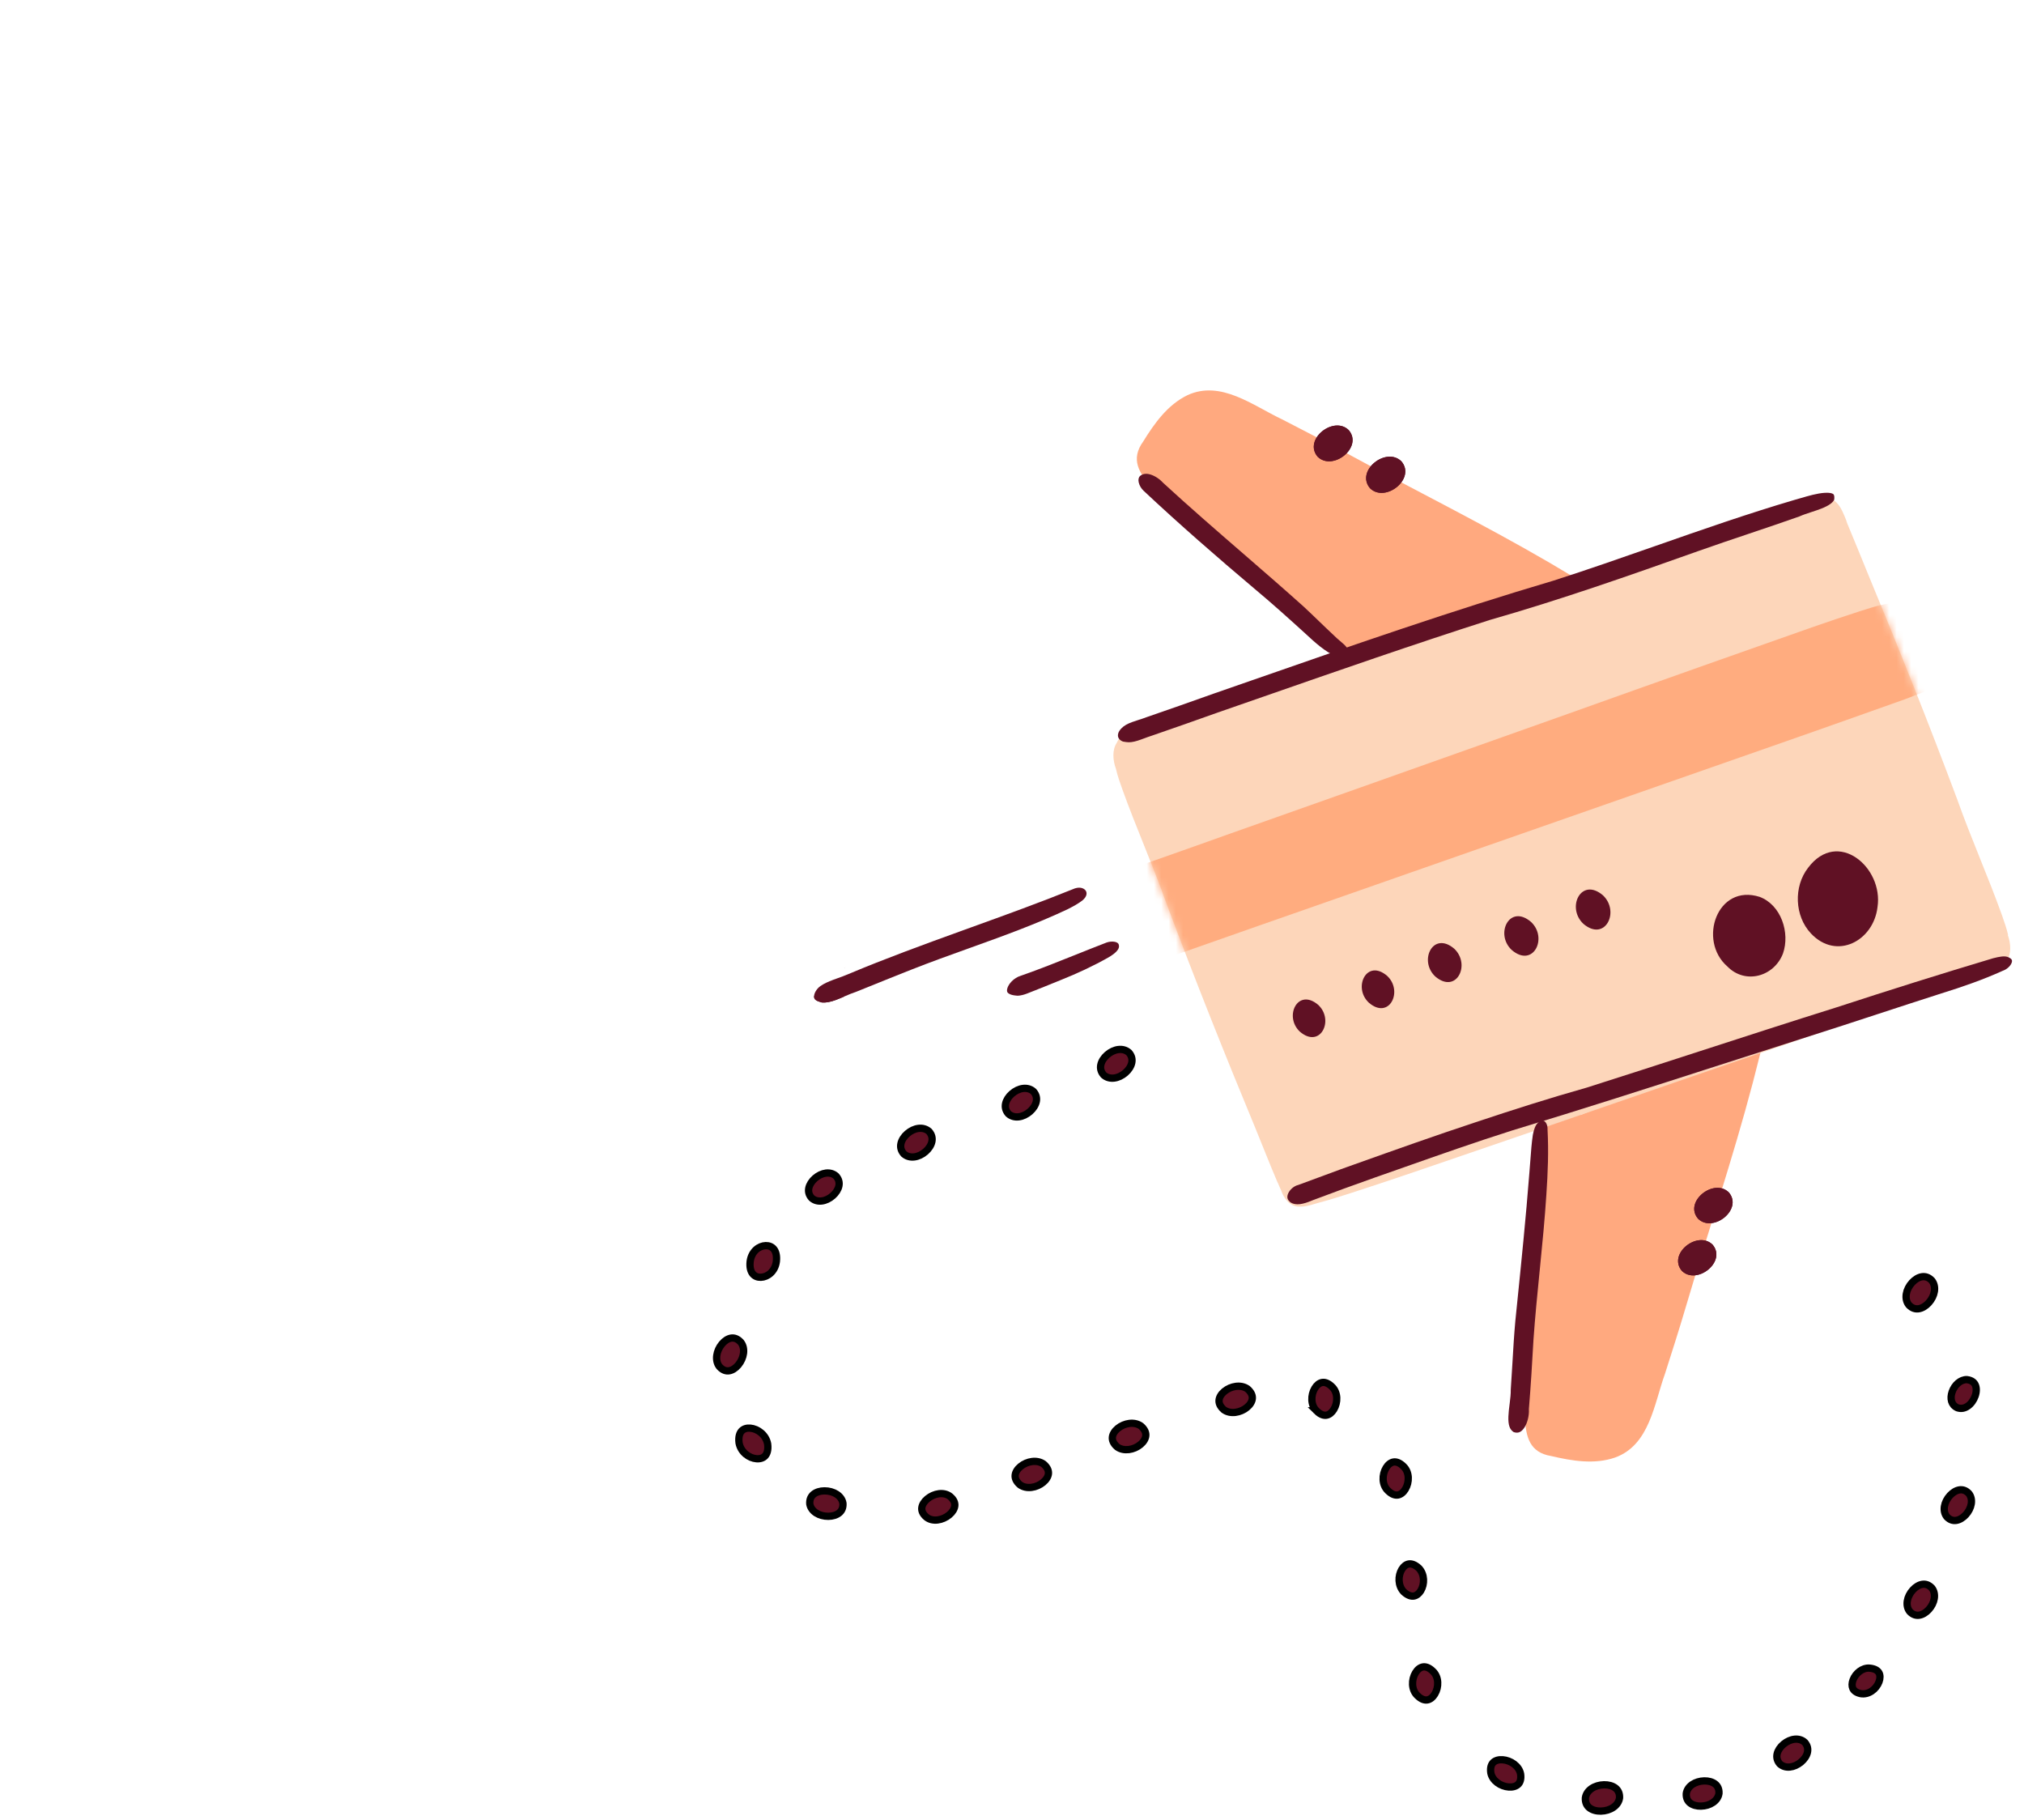 <svg width="278" height="250" viewBox="0 0 278 250" fill="none" xmlns="http://www.w3.org/2000/svg">
<g clip-path="url(#clip0_2593_4531)">
<path d="M219.897 81.672C220.487 82.058 221.035 82.932 220.365 83.501C218.739 84.497 215.081 82.729 212.744 81.692C210.834 83.663 205.53 85.492 203.945 86.285C199.982 87.992 196.71 89.354 192.951 90.918C193.784 91.731 194.597 92.544 195.389 93.418C196.304 94.556 196.609 96.039 196.914 97.421C196.141 97.421 195.328 97.381 194.556 97.218C191.833 96.669 189.862 94.637 187.911 92.829C182.77 88.134 177.405 83.725 172.263 79.01C167.671 74.864 162.509 71.369 158.201 66.918C156.433 64.968 155.254 63.078 157.022 60.639C158.566 58.139 160.375 55.599 163.098 54.278C167.671 52.165 172.08 55.701 176.084 57.591C178.888 59.054 181.713 60.476 184.497 62.001C193.947 67.142 203.62 71.918 212.927 77.343C215.508 78.888 217.56 80.046 219.938 81.672H219.897Z" fill="#FFA97F"/>
<path d="M242.657 140.645C242.799 139.955 242.576 138.938 241.702 139.02C239.853 139.467 238.511 143.308 237.597 145.685C234.854 145.645 229.814 148.104 228.127 148.652C224.124 150.258 220.832 151.599 217.072 153.143C217.092 151.985 217.072 150.827 217.031 149.668C216.869 148.205 216.036 146.945 215.284 145.767C214.735 146.336 214.186 146.905 213.76 147.575C212.215 149.872 212.276 152.717 212.154 155.379C211.849 162.329 211.158 169.258 210.854 176.208C210.549 182.386 209.35 188.523 209.451 194.701C209.573 197.343 210.081 199.497 213.048 199.985C215.914 200.655 218.982 201.184 221.848 200.188C226.583 198.461 227.192 192.832 228.696 188.666C229.651 185.658 230.627 182.65 231.521 179.602C234.569 169.279 238.024 159.077 240.767 148.652C241.499 145.746 242.149 143.47 242.657 140.625V140.645Z" fill="#FFA97F"/>
<path d="M273.607 133.513C273.607 133.513 273.648 133.513 273.871 133.452C273.587 133.533 273.262 133.574 272.957 133.574C273.038 133.574 273.119 133.574 273.201 133.574C273.323 133.574 273.465 133.533 273.587 133.513H273.607ZM275.761 128.391C276.188 129.529 276.31 130.993 275.619 132.009C275.619 132.049 275.578 132.09 275.578 132.11C275.436 132.415 275.213 132.679 274.948 132.883C274.623 133.147 274.278 133.309 273.892 133.431C273.932 133.431 273.953 133.431 273.993 133.411C273.688 133.492 273.404 133.614 273.099 133.736C272.733 133.858 272.388 133.98 272.022 134.122C271.006 134.488 270.01 134.854 269.014 135.22C266.373 136.175 263.731 137.109 261.089 138.004C254.606 140.239 248.124 142.454 241.641 144.689C235.138 146.925 228.656 149.14 222.153 151.396C215.792 153.59 209.431 155.785 203.05 157.96C197.279 159.931 191.507 161.943 185.716 163.812C184.192 164.3 182.688 164.788 181.347 165.133C180.412 165.377 179.396 165.804 178.4 165.722C178.4 165.722 178.298 165.722 178.258 165.722C178.217 165.722 178.156 165.722 178.115 165.702C176.998 165.499 176.307 164.503 175.961 163.487C175.819 163.162 175.657 162.837 175.535 162.512C175.494 162.41 175.453 162.349 175.433 162.308C174.397 159.89 173.482 157.512 172.486 155.094C168.239 144.852 164.134 134.569 160.253 124.185C158.363 118.861 156.046 113.679 154.136 108.354C153.851 107.521 153.486 106.566 153.282 105.611C152.856 104.473 152.713 102.989 153.425 101.973C153.425 101.933 153.445 101.892 153.465 101.872C153.608 101.567 153.831 101.303 154.095 101.099C154.664 100.632 155.355 100.449 156.087 100.429C156.005 100.429 155.924 100.429 155.843 100.429C155.721 100.429 155.579 100.469 155.457 100.49C155.457 100.49 155.436 100.49 155.152 100.571C155.436 100.49 155.701 100.368 155.985 100.266C156.351 100.144 156.696 100.022 157.062 99.88C158.058 99.514 159.074 99.149 160.07 98.783C162.712 97.828 165.353 96.893 167.995 95.999C174.478 93.763 180.961 91.548 187.443 89.313C193.946 87.078 200.429 84.862 206.932 82.607C213.292 80.412 219.653 78.217 226.034 76.043C231.805 74.072 237.577 72.06 243.368 70.19C244.893 69.702 246.396 69.215 247.738 68.869C248.937 68.544 250.298 67.934 251.517 68.503C251.578 68.524 251.639 68.564 251.7 68.605C251.741 68.605 251.761 68.646 251.802 68.666C251.843 68.686 251.863 68.707 251.904 68.727C251.944 68.747 251.965 68.768 252.005 68.808C252.026 68.808 252.046 68.849 252.066 68.869C252.107 68.889 252.127 68.93 252.168 68.951C252.188 68.951 252.208 68.991 252.229 69.011C252.879 69.641 253.225 70.597 253.57 71.43C253.611 71.592 253.672 71.755 253.733 71.918C254.728 74.275 255.643 76.591 256.618 78.949C260.865 89.191 264.97 99.474 268.852 109.858C270.742 115.182 273.058 120.364 274.969 125.689C275.253 126.542 275.619 127.497 275.822 128.452L275.761 128.391Z" fill="#FDD6BA"/>
<mask id="mask0_2593_4531" style="mask-type:luminance" maskUnits="userSpaceOnUse" x="152" y="68" width="125" height="98">
<path d="M273.607 133.513C273.607 133.513 273.648 133.513 273.871 133.452C273.587 133.533 273.262 133.574 272.957 133.574C273.038 133.574 273.119 133.574 273.201 133.574C273.323 133.574 273.465 133.533 273.587 133.513H273.607ZM275.761 128.391C276.188 129.529 276.31 130.993 275.619 132.009C275.619 132.049 275.578 132.09 275.578 132.11C275.436 132.415 275.213 132.679 274.948 132.883C274.623 133.147 274.278 133.309 273.892 133.431C273.932 133.431 273.953 133.431 273.993 133.411C273.688 133.492 273.404 133.614 273.099 133.736C272.733 133.858 272.388 133.98 272.022 134.122C271.006 134.488 270.01 134.854 269.014 135.22C266.373 136.175 263.731 137.109 261.089 138.004C254.606 140.239 248.124 142.454 241.641 144.689C235.138 146.925 228.656 149.14 222.153 151.396C215.792 153.59 209.431 155.785 203.05 157.96C197.279 159.931 191.507 161.943 185.716 163.812C184.192 164.3 182.688 164.788 181.347 165.133C180.412 165.377 179.396 165.804 178.4 165.722C178.4 165.722 178.298 165.722 178.258 165.722C178.217 165.722 178.156 165.722 178.115 165.702C176.998 165.499 176.307 164.503 175.961 163.487C175.819 163.162 175.657 162.837 175.535 162.512C175.494 162.41 175.453 162.349 175.433 162.308C174.397 159.89 173.482 157.512 172.486 155.094C168.239 144.852 164.134 134.569 160.253 124.185C158.363 118.861 156.046 113.679 154.136 108.354C153.851 107.521 153.486 106.566 153.282 105.611C152.856 104.473 152.713 102.989 153.425 101.973C153.425 101.933 153.445 101.892 153.465 101.872C153.608 101.567 153.831 101.303 154.095 101.099C154.664 100.632 155.355 100.449 156.087 100.429C156.005 100.429 155.924 100.429 155.843 100.429C155.721 100.429 155.579 100.469 155.457 100.49C155.457 100.49 155.436 100.49 155.152 100.571C155.436 100.49 155.701 100.368 155.985 100.266C156.351 100.144 156.696 100.022 157.062 99.88C158.058 99.514 159.074 99.149 160.07 98.783C162.712 97.828 165.353 96.893 167.995 95.999C174.478 93.763 180.961 91.548 187.443 89.313C193.946 87.078 200.429 84.862 206.932 82.607C213.292 80.412 219.653 78.217 226.034 76.043C231.805 74.072 237.577 72.06 243.368 70.19C244.893 69.702 246.396 69.215 247.738 68.869C248.937 68.544 250.298 67.934 251.517 68.503C251.578 68.524 251.639 68.564 251.7 68.605C251.741 68.605 251.761 68.646 251.802 68.666C251.843 68.686 251.863 68.707 251.904 68.727C251.944 68.747 251.965 68.768 252.005 68.808C252.026 68.808 252.046 68.849 252.066 68.869C252.107 68.889 252.127 68.93 252.168 68.951C252.188 68.951 252.208 68.991 252.229 69.011C252.879 69.641 253.225 70.597 253.57 71.43C253.611 71.592 253.672 71.755 253.733 71.918C254.728 74.275 255.643 76.591 256.618 78.949C260.865 89.191 264.97 99.474 268.852 109.858C270.742 115.182 273.058 120.364 274.969 125.689C275.253 126.542 275.619 127.497 275.822 128.452L275.761 128.391Z" fill="white"/>
</mask>
<g mask="url(#mask0_2593_4531)">
<path d="M266.658 91.955C266.8 92.503 266.658 93.072 266.373 93.54C265.967 94.231 265.316 94.637 264.585 94.921C264.138 95.084 263.691 95.247 263.264 95.409C262.146 95.877 260.988 96.283 259.829 96.689C258.082 97.32 256.314 97.929 254.566 98.559C250.908 99.86 247.25 101.14 243.592 102.42C237.069 104.696 230.526 106.993 224.002 109.269C217.316 111.606 210.631 113.943 203.945 116.28C197.056 118.698 190.167 121.096 183.278 123.514C176.551 125.872 169.825 128.208 163.098 130.586C162.123 130.932 161.127 131.257 160.131 131.623C159.887 131.724 159.623 131.805 159.359 131.866C159.156 131.907 158.932 131.927 158.729 131.927C158.302 131.927 157.875 131.846 157.51 131.643C156.92 131.338 156.392 130.708 156.392 130.017C156.392 128.96 156.981 128.087 157.875 127.558C158.201 127.375 158.526 127.233 158.871 127.131C158.973 127.091 159.095 127.07 159.196 127.03C158.18 126.461 157.713 124.733 157.815 123.372C157.144 123.616 156.494 123.839 155.823 124.083H155.782C155.782 124.083 155.62 124.164 155.518 124.185C155.518 124.185 155.498 124.185 155.478 124.185C155.457 124.185 155.437 124.185 155.417 124.205C155.152 124.327 154.868 124.408 154.583 124.469C154.4 124.51 154.197 124.53 154.014 124.53C153.567 124.53 153.12 124.429 152.734 124.225C152.124 123.921 151.637 123.291 151.637 122.579C151.637 121.827 151.962 121.157 152.511 120.629C152.978 120.181 153.628 119.816 154.299 119.694C154.726 119.551 155.132 119.389 155.538 119.247C156.941 118.759 158.363 118.251 159.765 117.763C162.875 116.666 165.984 115.568 169.093 114.451C175.21 112.276 181.347 110.122 187.464 107.948C193.743 105.712 200.023 103.497 206.302 101.262C212.46 99.088 218.597 96.893 224.754 94.698C230.648 92.605 236.541 90.512 242.434 88.439C246.722 86.915 251.01 85.391 255.338 83.989C256.517 83.623 257.696 83.216 258.773 83.013C259.078 82.952 259.382 82.891 259.606 82.871C259.87 82.85 260.134 82.83 260.398 82.85C260.724 82.85 261.069 82.932 261.354 83.094C261.902 83.379 262.166 83.887 262.126 84.496C262.105 85.005 261.74 85.492 261.374 85.817C261.333 85.838 261.313 85.878 261.272 85.899C261.394 86.183 261.476 86.488 261.577 86.772C261.841 87.463 262.085 88.175 262.451 88.825C262.857 89.516 262.837 90.268 262.593 90.939C262.918 90.837 263.223 90.715 263.548 90.613C264.707 90.248 266.332 90.573 266.658 91.914V91.955Z" fill="#FFAC7F"/>
</g>
<path d="M178.543 141.702C176.308 139.609 178.258 135.626 181.063 138.024C183.298 140.117 181.347 144.1 178.543 141.702Z" fill="#601124"/>
<path d="M188.013 137.719C185.777 135.626 187.728 131.623 190.533 134.041C192.768 136.134 190.817 140.137 188.013 137.719Z" fill="#601124"/>
<path d="M197.137 134.122C194.82 131.948 196.832 127.822 199.738 130.302C202.055 132.476 200.043 136.601 197.137 134.122Z" fill="#601124"/>
<path d="M207.643 130.485C205.286 128.29 207.338 124.104 210.285 126.624C212.642 128.818 210.59 133.005 207.643 130.485Z" fill="#601124"/>
<path d="M217.479 126.888C215.102 124.652 217.174 120.425 220.162 122.966C222.539 125.201 220.466 129.428 217.479 126.888Z" fill="#601124"/>
<path d="M237.252 132.74C233.168 129.184 235.85 121.319 241.703 123.189C244.649 124.307 245.889 128.127 244.893 130.972C243.674 134.142 239.711 135.26 237.252 132.74Z" fill="#601124"/>
<path d="M248.734 128.209C246.478 125.811 246.336 121.767 248.348 119.186C252.412 113.78 258.712 119.125 257.879 124.591C257.33 129.245 252.25 131.948 248.734 128.209Z" fill="#601124"/>
<path d="M111.816 136.803C111.844 136.395 112.143 135.835 112.673 135.443C113.177 135.093 113.76 134.835 114.429 134.583C114.623 134.51 114.832 134.436 115.049 134.358C115.54 134.182 116.071 133.991 116.557 133.777C121.63 131.648 126.784 129.763 131.958 127.892L133.259 127.421C138.071 125.683 142.895 123.94 147.648 122.017C148.483 121.757 148.973 122.084 149.141 122.358C149.281 122.586 149.381 123.092 148.655 123.688C148.095 124.124 147.413 124.487 146.663 124.873C142.248 126.958 137.716 128.584 133.131 130.23C130.466 131.187 127.783 132.15 125.095 133.213C123.134 133.987 121.185 134.775 119.232 135.564C118.683 135.786 118.133 136.008 117.583 136.229C117.081 136.392 116.588 136.6 116.132 136.797L115.97 136.867C115.944 136.878 115.918 136.89 115.892 136.901C115.502 137.069 115.137 137.225 114.77 137.358C114.057 137.617 113.44 137.747 112.86 137.685L112.507 137.576C112.143 137.464 111.985 137.316 111.914 137.217C111.844 137.119 111.803 136.989 111.816 136.803Z" fill="#601124"/>
<path fill-rule="evenodd" clip-rule="evenodd" d="M119.607 136.491L119.604 136.492C119.535 136.52 119.466 136.548 119.397 136.576C119.467 136.547 119.537 136.519 119.607 136.491ZM116.149 132.864C116.07 132.885 115.991 132.924 115.911 132.964L116.149 132.864ZM115.97 136.867C115.944 136.878 115.918 136.89 115.892 136.901C115.502 137.069 115.137 137.225 114.77 137.358C114.057 137.617 113.44 137.747 112.86 137.685L112.507 137.576C112.143 137.464 111.985 137.316 111.914 137.217C111.844 137.119 111.803 136.989 111.816 136.803" fill="#601124"/>
<path d="M147.785 131.118C149.199 130.551 150.605 129.988 152.002 129.452C152.345 129.333 152.763 129.29 153.105 129.356C153.42 129.416 153.57 129.541 153.644 129.682C153.758 129.994 153.7 130.238 153.478 130.529C153.212 130.878 152.756 131.208 152.239 131.506C150.132 132.698 147.94 133.715 145.678 134.616L145.666 134.621C144.152 135.247 142.616 135.853 141.071 136.463C140.614 136.639 140.182 136.747 139.78 136.764L139.553 136.743C138.793 136.676 138.505 136.455 138.411 136.341C138.333 136.248 138.273 136.094 138.343 135.805C138.5 135.154 139.233 134.317 140.202 134.022L140.221 134.016L140.24 134.01C142.774 133.126 145.291 132.117 147.785 131.118Z" fill="#601124"/>
<path d="M154.58 147.343C153.645 148.157 152.394 148.369 151.586 147.65C151.191 147.198 151.102 146.718 151.197 146.258C151.297 145.771 151.611 145.278 152.067 144.881C153.002 144.067 154.253 143.855 155.061 144.574C155.456 145.027 155.545 145.506 155.45 145.966C155.35 146.453 155.036 146.946 154.58 147.343Z" fill="#601124" stroke="black"/>
<path d="M141.467 152.67C140.535 153.483 139.296 153.691 138.5 152.975C138.11 152.529 138.022 152.053 138.117 151.595C138.218 151.111 138.531 150.618 138.985 150.223C139.916 149.411 141.155 149.202 141.952 149.918C142.342 150.364 142.43 150.84 142.334 151.298C142.234 151.783 141.92 152.275 141.467 152.67Z" fill="#601124" stroke="black"/>
<path d="M127.126 158.174C126.191 158.988 124.94 159.2 124.132 158.481C123.737 158.029 123.648 157.549 123.743 157.089C123.843 156.603 124.157 156.109 124.613 155.713C125.548 154.899 126.799 154.687 127.607 155.406C128.002 155.858 128.091 156.338 127.996 156.798C127.896 157.284 127.582 157.778 127.126 158.174Z" fill="#601124" stroke="black"/>
<path d="M112.637 164.456L112.628 164.453L112.619 164.45C112.165 164.317 112.02 164.109 111.973 163.961C111.92 163.79 111.951 163.551 112.109 163.296C112.442 162.762 113.089 162.494 113.632 162.804L113.644 162.81L113.656 162.817C113.969 162.973 114.072 163.156 114.102 163.302C114.136 163.465 114.097 163.675 113.959 163.894C113.67 164.354 113.111 164.616 112.637 164.456Z" fill="#601124" stroke="black"/>
<path d="M114.375 164.241C113.46 165.041 112.248 165.243 111.472 164.538C111.086 164.101 110.999 163.635 111.091 163.186C111.189 162.711 111.495 162.228 111.939 161.839C112.854 161.039 114.067 160.837 114.843 161.542C115.228 161.979 115.315 162.445 115.223 162.894C115.126 163.369 114.819 163.852 114.375 164.241Z" fill="#601124" stroke="black"/>
<path d="M103.4 174.976C103.134 174.659 102.941 174.118 103.036 173.26C103.22 171.847 104.273 171.112 105.17 171.087C105.615 171.074 106.007 171.232 106.272 171.548C106.538 171.864 106.731 172.406 106.636 173.263C106.452 174.677 105.399 175.411 104.502 175.437C104.057 175.45 103.665 175.292 103.4 174.976Z" fill="#601124" stroke="black"/>
<path d="M100.14 188.279C99.737 188.338 99.278 188.218 98.816 187.711C98.152 186.874 98.379 185.532 99.16 184.593C99.538 184.138 99.993 183.853 100.428 183.789C100.831 183.73 101.29 183.849 101.752 184.357C102.416 185.194 102.188 186.536 101.408 187.475C101.03 187.93 100.574 188.215 100.14 188.279Z" fill="#601124" stroke="black"/>
<path d="M103.904 200.358C102.883 200.275 101.745 199.458 101.51 198.182C101.404 197.322 101.604 196.818 101.866 196.539C102.132 196.256 102.545 196.117 103.046 196.157C104.067 196.24 105.205 197.057 105.439 198.333C105.545 199.193 105.345 199.697 105.084 199.976C104.818 200.259 104.404 200.398 103.904 200.358Z" fill="#601124" stroke="black"/>
<path d="M113.767 208.266C112.531 208.273 111.404 207.611 111.226 206.57C111.179 205.941 111.401 205.52 111.74 205.241C112.101 204.943 112.639 204.773 113.239 204.77C114.476 204.763 115.602 205.426 115.78 206.467C115.827 207.096 115.605 207.517 115.266 207.796C114.905 208.094 114.367 208.263 113.767 208.266Z" fill="#601124" stroke="black"/>
<path d="M127.26 208.395C126.705 207.936 126.569 207.483 126.612 207.099C126.658 206.685 126.923 206.243 127.368 205.871C128.288 205.102 129.643 204.869 130.493 205.536C131.048 205.995 131.184 206.448 131.142 206.832C131.096 207.246 130.83 207.688 130.385 208.06C129.466 208.828 128.11 209.061 127.26 208.395Z" fill="#601124" stroke="black"/>
<path d="M140.098 203.94C139.538 203.459 139.398 202.999 139.435 202.62C139.475 202.212 139.731 201.783 140.17 201.423C141.068 200.685 142.438 200.448 143.341 201.09C143.901 201.571 144.041 202.031 144.004 202.41C143.964 202.818 143.708 203.246 143.269 203.607C142.371 204.345 141.002 204.582 140.098 203.94Z" fill="#601124" stroke="black"/>
<path d="M153.45 198.738C152.891 198.253 152.749 197.788 152.787 197.403C152.828 196.99 153.085 196.557 153.525 196.194C154.424 195.453 155.798 195.215 156.712 195.866C157.272 196.352 157.413 196.817 157.375 197.202C157.335 197.615 157.077 198.048 156.638 198.41C155.739 199.152 154.365 199.39 153.45 198.738Z" fill="#601124" stroke="black"/>
<path d="M168.103 193.637C167.543 193.152 167.402 192.688 167.439 192.305C167.48 191.894 167.736 191.463 168.175 191.101C169.072 190.362 170.441 190.125 171.345 190.766C171.904 191.252 172.045 191.716 172.008 192.099C171.968 192.51 171.711 192.94 171.273 193.302C170.375 194.042 169.006 194.279 168.103 193.637Z" fill="#601124" stroke="black"/>
<path d="M180.825 193.777L180.826 193.777L180.822 193.773C180.01 192.986 180.023 191.618 180.587 190.681C180.861 190.226 181.221 189.952 181.586 189.886C181.93 189.823 182.402 189.924 182.966 190.484L182.966 190.484L182.97 190.488C183.782 191.275 183.769 192.643 183.205 193.58C182.931 194.035 182.57 194.309 182.206 194.375C181.861 194.438 181.39 194.337 180.825 193.777Z" fill="#601124" stroke="black"/>
<path d="M190.621 204.731L190.621 204.731L190.617 204.727C189.795 203.929 189.809 202.55 190.377 201.61C190.653 201.153 191.017 200.877 191.386 200.811C191.735 200.748 192.213 200.852 192.782 201.417L192.782 201.417L192.786 201.421C193.608 202.219 193.594 203.597 193.026 204.538C192.75 204.995 192.386 205.27 192.017 205.336C191.668 205.399 191.19 205.296 190.621 204.731Z" fill="#601124" stroke="black"/>
<path d="M194.194 219.217C193.85 219.274 193.373 219.169 192.795 218.631C191.995 217.778 192.01 216.435 192.536 215.557C192.794 215.127 193.138 214.871 193.496 214.812C193.84 214.755 194.316 214.86 194.894 215.398C195.695 216.25 195.68 217.594 195.154 218.472C194.896 218.902 194.552 219.157 194.194 219.217Z" fill="#601124" stroke="black"/>
<path d="M194.665 232.876L194.665 232.876L194.661 232.872C193.839 232.074 193.853 230.696 194.421 229.755C194.697 229.298 195.061 229.023 195.43 228.957C195.779 228.894 196.257 228.997 196.826 229.562L196.826 229.562L196.83 229.566C197.652 230.364 197.638 231.743 197.07 232.683C196.794 233.14 196.43 233.416 196.061 233.482C195.712 233.545 195.234 233.441 194.665 232.876Z" fill="#601124" stroke="black"/>
<path d="M207.228 245.446C206.112 245.364 204.969 244.59 204.764 243.494C204.657 242.735 204.856 242.302 205.118 242.058C205.399 241.798 205.848 241.663 206.392 241.703C207.509 241.786 208.651 242.56 208.857 243.656C208.964 244.415 208.765 244.848 208.502 245.092C208.222 245.352 207.773 245.487 207.228 245.446Z" fill="#601124" stroke="black"/>
<path d="M219.908 248.44C219.591 248.417 219.331 248.296 219.156 248.072L219.161 248.067C218.882 247.739 218.867 247.481 218.924 247.291C218.99 247.073 219.183 246.841 219.494 246.664C220.15 246.291 220.948 246.34 221.333 246.831L221.333 246.831L221.338 246.836C221.587 247.144 221.593 247.387 221.527 247.575C221.451 247.794 221.246 248.026 220.928 248.203C220.614 248.376 220.242 248.465 219.908 248.44Z" fill="#601124" stroke="black"/>
<path d="M219.821 247.122C219.853 247.11 219.892 247.102 219.933 247.1C219.901 247.112 219.863 247.12 219.821 247.122Z" fill="#601124" stroke="black"/>
<path d="M218.323 248.312C217.963 248.032 217.722 247.602 217.754 246.953C217.901 245.875 219.042 245.165 220.316 245.139C220.934 245.127 221.495 245.286 221.878 245.585C222.238 245.865 222.479 246.294 222.447 246.943C222.3 248.021 221.159 248.732 219.885 248.757C219.267 248.77 218.706 248.61 218.323 248.312Z" fill="#601124" stroke="black"/>
<path d="M232.144 247.646C231.805 247.38 231.577 246.971 231.613 246.347C231.759 245.317 232.856 244.631 234.082 244.606C234.676 244.593 235.211 244.747 235.573 245.031C235.912 245.297 236.139 245.706 236.104 246.33C235.958 247.36 234.861 248.046 233.635 248.072C233.041 248.084 232.506 247.93 232.144 247.646Z" fill="#601124" stroke="black"/>
<path d="M247.37 242.022C246.432 242.802 245.206 242.976 244.444 242.256C244.066 241.807 243.99 241.337 244.092 240.889C244.201 240.416 244.52 239.939 244.976 239.56C245.915 238.78 247.14 238.605 247.902 239.326C248.28 239.775 248.357 240.245 248.254 240.693C248.145 241.166 247.826 241.643 247.37 242.022Z" fill="#601124" stroke="black"/>
<path d="M255.558 232.619C254.92 232.481 254.62 232.192 254.487 231.902C254.346 231.593 254.349 231.182 254.518 230.737C254.866 229.821 255.794 229.056 256.765 229.117C257.553 229.184 257.92 229.476 258.082 229.766C258.254 230.076 258.269 230.515 258.086 231C257.712 231.998 256.669 232.821 255.558 232.619Z" fill="#601124" stroke="black"/>
<path d="M263.6 221.85C263.179 221.91 262.729 221.794 262.301 221.341C261.662 220.528 261.917 219.273 262.729 218.38C263.123 217.947 263.596 217.67 264.046 217.605C264.466 217.544 264.916 217.661 265.344 218.114C265.983 218.926 265.729 220.182 264.916 221.075C264.522 221.508 264.05 221.785 263.6 221.85Z" fill="#601124" stroke="black"/>
<path d="M268.687 208.827C268.268 208.889 267.822 208.776 267.401 208.333C266.765 207.532 267.016 206.294 267.827 205.408C268.219 204.978 268.691 204.702 269.14 204.636C269.559 204.574 270.005 204.688 270.426 205.13C271.062 205.931 270.81 207.169 270 208.056C269.607 208.485 269.136 208.761 268.687 208.827Z" fill="#601124" stroke="black"/>
<path d="M268.853 193.361C268.407 193.157 268.164 192.838 268.055 192.474C267.94 192.09 267.968 191.623 268.133 191.157C268.471 190.201 269.283 189.479 270.141 189.49C270.825 189.569 271.161 189.879 271.318 190.239C271.492 190.636 271.487 191.183 271.289 191.747C271.094 192.306 270.731 192.815 270.289 193.125C269.865 193.423 269.377 193.535 268.853 193.361Z" fill="#601124" stroke="black"/>
<path d="M262.595 178.836C262.133 178.372 262.165 177.602 262.626 176.932C263.09 176.259 263.767 175.997 264.325 176.291C264.643 176.512 264.777 176.81 264.789 177.144C264.801 177.503 264.669 177.912 264.424 178.27C264.178 178.629 263.85 178.891 263.524 178.997C263.226 179.094 262.912 179.07 262.595 178.836Z" fill="#601124" stroke="black"/>
<path d="M263.53 179.759C263.09 179.823 262.621 179.702 262.179 179.234C261.511 178.392 261.778 177.092 262.622 176.167C263.031 175.719 263.524 175.429 263.993 175.361C264.434 175.297 264.902 175.418 265.345 175.886C266.012 176.728 265.745 178.028 264.901 178.953C264.492 179.401 264 179.69 263.53 179.759Z" fill="#601124" stroke="black"/>
<path fill-rule="evenodd" clip-rule="evenodd" d="M227.304 75.013C233.667 72.787 240.006 70.568 246.504 68.654C246.774 68.582 247.072 68.494 247.389 68.401C248.391 68.107 249.576 67.759 250.609 67.69C251.3 67.644 251.653 67.752 251.795 67.858L251.797 67.859C251.835 67.888 252.008 68.017 251.93 68.635C251.718 69.064 251.172 69.455 250.198 69.843C249.753 70.02 249.283 70.174 248.797 70.332L248.651 70.38C248.151 70.544 247.618 70.721 247.159 70.929C244.865 71.743 242.56 72.518 240.246 73.296L240.243 73.298C237.918 74.079 235.585 74.864 233.26 75.69C223.768 79.064 214.305 82.386 204.666 85.141L204.651 85.145L204.636 85.15C194.245 88.473 183.936 92.062 173.644 95.646C171.523 96.384 169.402 97.123 167.282 97.858L167.271 97.862C164.234 98.956 161.196 100.009 158.152 101.064C157.815 101.17 157.484 101.293 157.179 101.406L157.144 101.419C156.816 101.541 156.517 101.651 156.222 101.741C155.632 101.922 155.136 101.998 154.662 101.921L154.259 101.856C153.849 101.717 153.657 101.465 153.589 101.255C153.503 100.989 153.534 100.536 154.031 100.039L154.038 100.032L154.045 100.024C154.39 99.665 154.857 99.414 155.469 99.186C155.758 99.079 156.057 98.984 156.382 98.88L156.442 98.861C156.775 98.755 157.136 98.639 157.489 98.502C160.553 97.447 163.618 96.371 166.683 95.275C168.463 94.657 170.243 94.037 172.023 93.417L172.028 93.416C185.756 88.635 199.48 83.857 213.394 79.745L213.405 79.742L213.416 79.738C218.104 78.233 222.71 76.621 227.304 75.013Z" fill="#601124"/>
<path d="M177.281 165.168L177.136 165.038C176.923 164.848 176.849 164.668 176.828 164.511C176.804 164.339 176.836 164.122 176.955 163.874C177.205 163.352 177.743 162.904 178.265 162.768L178.312 162.756L178.357 162.74C179.556 162.303 180.76 161.856 181.955 161.413L181.959 161.411C182.706 161.134 183.45 160.858 184.187 160.587C184.797 160.369 185.407 160.152 186.016 159.934C191.565 157.955 197.105 155.978 202.694 154.134L202.696 154.133C207.75 152.448 212.813 150.828 217.913 149.391L217.929 149.387L217.944 149.382C223.099 147.746 228.229 146.083 233.354 144.421C239.658 142.376 245.956 140.334 252.285 138.348L252.296 138.345C259.435 136.012 266.593 133.761 273.771 131.612C274.625 131.399 275.257 131.279 275.743 131.431C276.133 131.575 276.265 131.737 276.309 131.815C276.35 131.888 276.375 131.994 276.328 132.167C276.222 132.559 275.779 133.081 275.113 133.326L275.078 133.338L275.045 133.353C272.355 134.569 269.533 135.551 266.667 136.439L266.658 136.442C263.737 137.376 260.843 138.324 257.952 139.271C254.389 140.439 250.832 141.605 247.234 142.74L247.231 142.741C243.536 143.92 239.848 145.107 236.162 146.294L236.16 146.294C226.679 149.347 217.213 152.395 207.679 155.275L207.666 155.279C202.714 156.851 197.795 158.584 192.902 160.308C191.512 160.798 190.125 161.287 188.739 161.771L188.737 161.772C185.904 162.77 183.073 163.809 180.263 164.868L180.244 164.875L180.225 164.883C178.979 165.412 178.018 165.605 177.281 165.168Z" fill="#601124"/>
<path d="M184.932 90.266C184.694 90.399 184.368 90.453 184.047 90.399L183.556 90.185C181.97 89.492 180.648 88.277 179.242 86.974L179.236 86.968C176.98 84.915 174.711 82.871 172.357 80.906C167.183 76.544 161.976 72.004 157.076 67.408L157.073 67.406C156.761 67.115 156.501 66.684 156.407 66.268C156.32 65.886 156.385 65.608 156.557 65.405C156.935 65.067 157.407 64.995 158.002 65.17C158.64 65.358 159.298 65.81 159.76 66.314L159.788 66.345L159.82 66.374C163.368 69.637 167.043 72.821 170.705 75.993L171.233 76.451C173.872 78.739 176.501 81.022 179.067 83.325C179.768 83.976 180.461 84.644 181.161 85.318L181.164 85.322C181.858 85.99 182.558 86.665 183.27 87.327C183.499 87.559 183.743 87.769 183.959 87.953L184.062 88.04C184.252 88.2 184.419 88.341 184.577 88.49C184.941 88.832 185.149 89.116 185.24 89.438C185.312 89.701 185.277 89.863 185.234 89.961C185.187 90.067 185.093 90.176 184.932 90.266Z" fill="#601124"/>
<path d="M208.675 196.718C208.498 196.785 208.255 196.815 207.907 196.7C207.356 196.352 207.138 195.711 207.18 194.547C207.199 194.014 207.269 193.458 207.344 192.869L207.364 192.714C207.439 192.114 207.518 191.458 207.506 190.863C207.593 189.637 207.664 188.424 207.734 187.219C207.846 185.296 207.957 183.389 208.131 181.466C208.199 180.798 208.267 180.13 208.335 179.461L208.336 179.455C208.96 173.344 209.586 167.216 210.063 161.072C210.12 160.446 210.164 159.842 210.207 159.249C210.291 158.1 210.371 156.995 210.54 155.869C210.678 155.127 210.9 154.529 211.231 154.221L211.239 154.213L211.247 154.206C211.486 153.974 211.672 153.908 211.78 153.893C211.884 153.878 211.983 153.898 212.086 153.963C212.311 154.103 212.578 154.496 212.558 155.101L212.556 155.145L212.559 155.189C212.718 158.137 212.599 161.097 212.397 164.069L212.397 164.073C212.185 167.376 211.861 170.677 211.531 173.993L211.481 174.493L211.48 174.502C211.167 177.645 210.852 180.803 210.629 183.962L210.628 183.975C210.445 187.167 210.263 190.325 210 193.48L209.995 193.547L209.998 193.614C210.04 194.441 209.798 195.465 209.343 196.131C209.123 196.452 208.892 196.636 208.675 196.718Z" fill="#601124"/>
<path d="M180.981 62.732C178.969 60.375 183.176 57.042 185.249 59.074C187.261 61.431 183.054 64.764 180.981 62.732Z" fill="#601124"/>
<path fill-rule="evenodd" clip-rule="evenodd" d="M181.712 62.047C182.226 62.514 183.156 62.483 184.01 61.778C184.413 61.446 184.666 61.05 184.749 60.697C184.82 60.395 184.781 60.085 184.518 59.759C184.004 59.292 183.074 59.323 182.22 60.029C181.817 60.36 181.564 60.756 181.481 61.109C181.41 61.411 181.449 61.721 181.712 62.047ZM180.981 62.732C178.969 60.375 183.176 57.042 185.249 59.074C187.261 61.431 183.054 64.764 180.981 62.732Z" fill="#601124"/>
<path d="M188.175 67.061C186.143 64.663 190.39 61.31 192.483 63.362C194.516 65.76 190.268 69.113 188.175 67.061Z" fill="#601124"/>
<path fill-rule="evenodd" clip-rule="evenodd" d="M188.907 66.377C189.433 66.854 190.378 66.82 191.24 66.109C191.647 65.773 191.904 65.372 191.988 65.012C192.061 64.703 192.021 64.383 191.751 64.046C191.226 63.569 190.281 63.603 189.418 64.314C189.012 64.649 188.755 65.051 188.67 65.411C188.598 65.72 188.638 66.04 188.907 66.377ZM188.175 67.061C186.143 64.663 190.39 61.31 192.483 63.362C194.516 65.76 190.268 69.113 188.175 67.061Z" fill="#601124"/>
<path d="M233.229 167.389C231.237 165.052 235.403 161.76 237.455 163.772C239.447 166.109 235.281 169.401 233.229 167.389Z" fill="#601124"/>
<path fill-rule="evenodd" clip-rule="evenodd" d="M233.96 166.704C234.465 167.162 235.379 167.133 236.223 166.439C236.62 166.112 236.869 165.723 236.95 165.377C237.02 165.081 236.982 164.777 236.724 164.456C236.219 163.999 235.305 164.027 234.461 164.721C234.064 165.048 233.815 165.438 233.734 165.784C233.664 166.079 233.702 166.383 233.96 166.704ZM233.229 167.389C231.237 165.052 235.403 161.76 237.455 163.772C239.447 166.109 235.281 169.401 233.229 167.389Z" fill="#601124"/>
<path d="M231.014 174.562C229.022 172.225 233.168 168.954 235.22 170.945C237.212 173.282 233.066 176.554 231.014 174.562Z" fill="#601124"/>
<path fill-rule="evenodd" clip-rule="evenodd" d="M231.743 173.876C232.248 174.327 233.161 174.296 233.997 173.606C234.391 173.28 234.638 172.893 234.718 172.55C234.786 172.257 234.749 171.954 234.491 171.632C233.985 171.181 233.073 171.212 232.237 171.902C231.843 172.227 231.596 172.614 231.516 172.958C231.448 173.25 231.485 173.554 231.743 173.876ZM231.014 174.562C229.022 172.225 233.168 168.954 235.22 170.945C237.212 173.282 233.066 176.554 231.014 174.562Z" fill="#601124"/>
</g>
<defs>
<clipPath id="clip0_2593_4531">
<rect width="180" height="196.931" fill="white" transform="translate(97.666 53)"/>
</clipPath>
</defs>
</svg>
